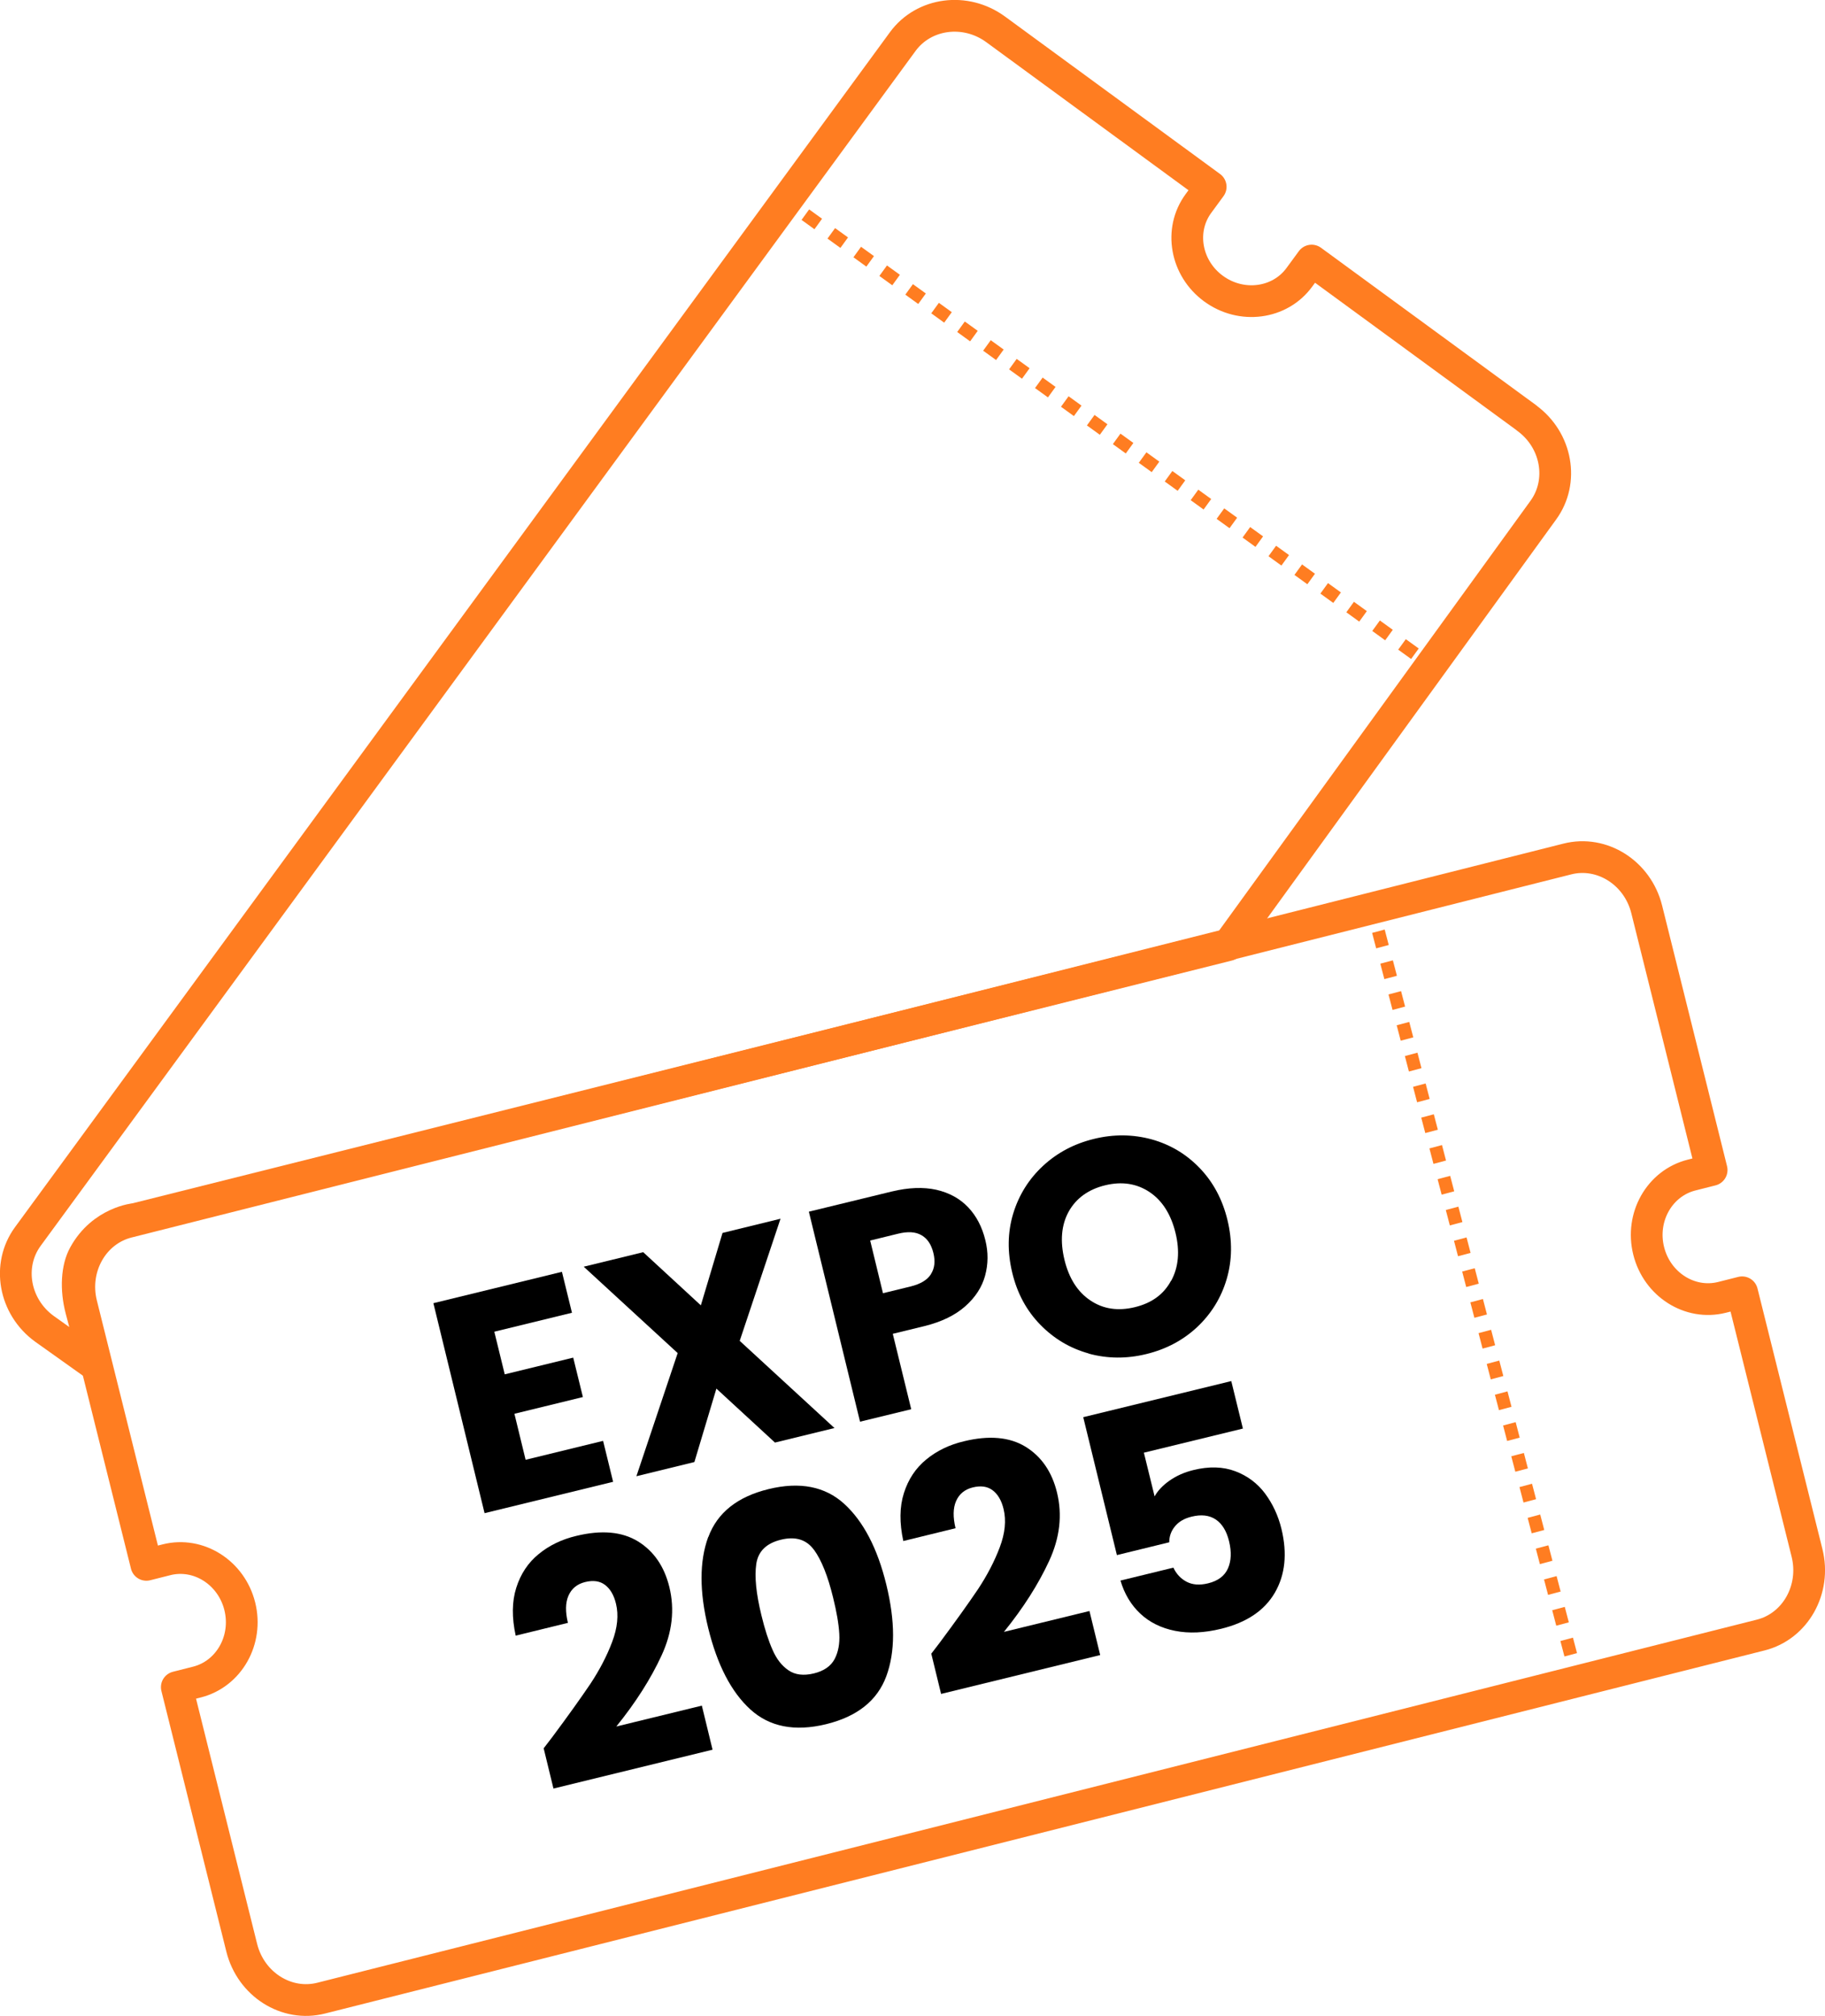 <?xml version="1.0" encoding="UTF-8" standalone="no"?>
<svg
   width="114.995"
   height="126.994"
   viewBox="0 0 114.995 126.994"
   fill="none"
   version="1.1"
   id="svg34"
   xmlns="http://www.w3.org/2000/svg"
   xmlns:svg="http://www.w3.org/2000/svg">
  <defs
     id="defs38" />
  <path
     d="m 106.581,74.027 1.271,-0.322 -4.091,-16.418 c -0.574,-2.303 -2.819,-3.728 -5.006,-3.172 l -90.702,22.872 c -2.187,0.549 -3.495,2.873 -2.921,5.176 l 4.091,16.417 1.272,-0.321 c 2.013,-0.505 4.084,0.804 4.614,2.931 0.53,2.127 -0.683,4.261 -2.696,4.773 l -1.272,0.322 4.091,16.417 c 0.574,2.303 2.819,3.728 5.007,3.173 l 90.702,-22.872 c 2.187,-0.549 3.495,-2.873 2.921,-5.176 l -4.091,-16.417 -1.272,0.321 c -2.013,0.505 -4.084,-0.804 -4.614,-2.931 -0.531,-2.127 0.683,-4.261 2.696,-4.773 z"
     stroke="#ff7d21"
     stroke-width="2"
     stroke-linecap="round"
     stroke-linejoin="round"
     id="path2" />
  <path
     d="m 49.79,12.343 -0.475,0.66 0.413,0.297 0.475,-0.66 z"
     fill="#ff7d21"
     id="path4" />
  <path
     d="m 88.916,41.514 -0.814,-0.588 0.48,-0.661 0.813,0.588 z m -1.635,-1.177 -0.813,-0.588 0.479,-0.661 0.814,0.588 z m -1.634,-1.177 -0.814,-0.588 0.48,-0.661 0.813,0.588 z m -1.635,-1.177 -0.813,-0.588 0.479,-0.661 0.814,0.588 z m -1.634,-1.177 -0.814,-0.588 0.48,-0.661 0.813,0.588 z m -1.635,-1.177 -0.813,-0.588 0.479,-0.661 0.814,0.588 z m -1.634,-1.177 -0.814,-0.588 0.48,-0.661 0.813,0.588 z m -1.635,-1.177 -0.813,-0.588 0.479,-0.661 0.814,0.588 z m -1.634,-1.177 -0.814,-0.588 0.48,-0.661 0.813,0.588 z m -1.634,-1.177 -0.814,-0.588 0.479,-0.661 0.814,0.588 z m -1.635,-1.177 -0.814,-0.588 0.48,-0.661 0.813,0.588 z m -1.634,-1.177 -0.814,-0.588 0.479,-0.661 0.814,0.588 z m -1.635,-1.177 -0.813,-0.588 0.479,-0.661 0.814,0.588 z m -1.634,-1.177 -0.814,-0.588 0.48,-0.661 0.813,0.589 z m -1.635,-1.177 -0.814,-0.588 0.479,-0.661 0.814,0.588 z m -1.635,-1.177 -0.814,-0.588 0.479,-0.661 0.814,0.588 z m -1.634,-1.177 -0.814,-0.588 0.479,-0.661 0.814,0.588 z m -1.635,-1.177 -0.814,-0.589 0.479,-0.661 0.814,0.588 z m -1.634,-1.177 -0.814,-0.588 0.479,-0.661 0.814,0.588 z m -1.635,-1.177 -0.814,-0.588 0.479,-0.661 0.814,0.588 z m -1.635,-1.177 -0.814,-0.588 0.479,-0.661 0.814,0.588 z m -1.634,-1.177 -0.814,-0.588 0.479,-0.661 0.814,0.588 z m -1.635,-1.177 -0.814,-0.588 0.479,-0.661 0.814,0.588 z m -1.635,-1.177 -0.814,-0.588 0.479,-0.661 0.814,0.588 z"
     fill="#ff7d21"
     id="path6" />
  <path
     d="m 90.204,41.444 -0.476,0.66 0.413,0.297 0.475,-0.66 z"
     fill="#ff7d21"
     id="path8" />
  <path
     d="m 86.873,57.06 -0.787,0.208 0.131,0.492 0.786,-0.209 z"
     fill="#ff7d21"
     id="path10" />
  <path
     d="m 98.577,104.351 -0.255,-0.973 0.792,-0.211 0.255,0.974 z m -0.516,-1.939 -0.254,-0.974 0.791,-0.21 0.255,0.973 z m -0.516,-1.94 -0.254,-0.973 0.792,-0.211 0.254,0.974 z m -0.516,-1.939 -0.254,-0.974 0.792,-0.21 0.254,0.973 z m -0.515,-1.94 -0.255,-0.973 0.792,-0.211 0.254,0.974 z m -0.516,-1.939 -0.254,-0.974 0.791,-0.21 0.255,0.973 z m -0.516,-1.94 -0.254,-0.973 0.792,-0.211 0.254,0.973 z m -0.516,-1.939 -0.254,-0.974 0.792,-0.211 0.254,0.974 z m -0.515,-1.94 -0.255,-0.973 0.792,-0.211 0.254,0.973 z m -0.516,-1.94 -0.254,-0.973 0.791,-0.211 0.255,0.974 z m -0.516,-1.939 -0.254,-0.974 0.792,-0.21 0.254,0.973 z m -0.516,-1.94 -0.254,-0.973 0.792,-0.211 0.254,0.974 z m -0.515,-1.939 -0.255,-0.974 0.792,-0.21 0.254,0.973 z m -0.516,-1.94 -0.254,-0.973 0.791,-0.211 0.255,0.974 z m -0.516,-1.939 -0.254,-0.974 0.792,-0.21 0.254,0.973 z m -0.516,-1.94 -0.254,-0.973 0.792,-0.211 0.254,0.973 z m -0.516,-1.939 -0.254,-0.974 0.792,-0.211 0.254,0.974 z m -0.515,-1.94 -0.255,-0.973 0.792,-0.211 0.255,0.973 z m -0.516,-1.94 -0.254,-0.973 0.792,-0.211 0.254,0.974 z m -0.516,-1.939 -0.254,-0.974 0.792,-0.21 0.254,0.973 z m -0.516,-1.94 -0.254,-0.973 0.792,-0.211 0.254,0.974 z m -0.515,-1.939 -0.255,-0.974 0.792,-0.21 0.254,0.973 z m -0.516,-1.94 -0.254,-0.973 0.791,-0.211 0.255,0.973 z m -0.516,-1.939 -0.254,-0.974 0.792,-0.211 0.254,0.974 z"
     fill="#ff7d21"
     id="path12" />
  <path
     d="m 99.614,105.115 -0.786,0.208 0.13,0.492 0.787,-0.209 z"
     fill="#ff7d21"
     id="path14" />
  <path
     d="m 96.203,26.333 -13.556,-9.918 -0.776,1.058 c -1.226,1.675 -3.648,1.994 -5.403,0.711 -1.756,-1.283 -2.184,-3.683 -0.958,-5.358 l 0.776,-1.058 -13.549,-9.918 c -1.9,-1.392 -4.526,-1.044 -5.853,0.768 L 1.753,77.896 c -1.327,1.813 -0.863,4.423 1.037,5.808 l 3.22,2.291 c 0,0 -0.428,-1.733 -0.899,-3.487 -0.348,-1.313 -0.261,-2.632 0.189,-3.444 1.146,-2.096 3.242,-2.277 3.242,-2.277 l 68.846,-17.248 19.851,-27.392 c 1.328,-1.813 0.863,-4.423 -1.037,-5.807 z"
     stroke="#ff7d21"
     stroke-width="2"
     stroke-linecap="round"
     stroke-linejoin="round"
     id="path16" />
  <path
     d="m 31.15,83.905 0.654,2.673 4.315,-1.053 0.61,2.484 -4.315,1.053 0.705,2.899 4.882,-1.192 0.632,2.579 -8.1,1.976 -3.225,-13.228 8.1,-1.976 0.632,2.579 -4.882,1.191 z"
     fill="#000000"
     id="path18" />
  <path
     d="m 48.824,90.869 -3.683,-3.392 -1.387,4.627 -3.654,0.893 2.601,-7.758 -5.92,-5.441 3.748,-0.915 3.632,3.349 1.366,-4.562 3.654,-0.894 -2.571,7.693 5.971,5.492 -3.748,0.915 z"
     fill="#000000"
     id="path20" />
  <path
     d="m 62.074,80.357 c -0.196,0.719 -0.61,1.366 -1.25,1.932 -0.639,0.567 -1.489,0.981 -2.571,1.25 l -1.998,0.486 1.162,4.751 -3.225,0.785 -3.225,-13.229 5.223,-1.271 c 1.053,-0.254 1.99,-0.29 2.811,-0.109 0.821,0.189 1.489,0.56 2.005,1.104 0.523,0.553 0.879,1.243 1.082,2.071 0.189,0.762 0.182,1.511 -0.015,2.23 z m -3.414,-0.095 c 0.232,-0.363 0.283,-0.806 0.152,-1.336 -0.131,-0.53 -0.378,-0.901 -0.748,-1.112 -0.37,-0.218 -0.864,-0.247 -1.482,-0.094 l -1.751,0.429 0.806,3.319 1.751,-0.428 c 0.618,-0.153 1.039,-0.407 1.271,-0.77 z"
     fill="#000000"
     id="path22" />
  <path
     d="m 68.605,85.265 c -1.177,-0.327 -2.194,-0.93 -3.058,-1.816 -0.865,-0.886 -1.453,-1.976 -1.765,-3.276 -0.312,-1.3 -0.298,-2.528 0.058,-3.712 0.356,-1.177 0.988,-2.187 1.881,-3.015 0.893,-0.828 1.961,-1.395 3.211,-1.7 1.242,-0.305 2.455,-0.29 3.632,0.029 1.177,0.327 2.187,0.93 3.037,1.816 0.849,0.887 1.431,1.976 1.743,3.269 0.312,1.293 0.298,2.536 -0.051,3.72 -0.349,1.184 -0.973,2.186 -1.86,3.022 -0.886,0.828 -1.954,1.394 -3.203,1.699 -1.25,0.306 -2.455,0.291 -3.632,-0.029 z m 5.194,-4.584 c 0.465,-0.857 0.552,-1.867 0.269,-3.022 -0.284,-1.155 -0.828,-2.026 -1.635,-2.564 -0.806,-0.537 -1.736,-0.683 -2.789,-0.428 -1.053,0.254 -1.831,0.813 -2.303,1.656 -0.465,0.842 -0.552,1.859 -0.269,3.036 0.284,1.17 0.828,2.027 1.635,2.565 0.806,0.544 1.743,0.682 2.811,0.421 1.068,-0.262 1.816,-0.814 2.274,-1.671 z"
     fill="#000000"
     id="path24" />
  <path
     d="m 34.76,109.483 c 1.039,-1.394 1.852,-2.535 2.441,-3.407 0.581,-0.879 1.039,-1.758 1.373,-2.644 0.334,-0.886 0.414,-1.685 0.24,-2.404 -0.131,-0.545 -0.363,-0.937 -0.69,-1.184 -0.327,-0.247 -0.741,-0.306 -1.25,-0.182 -0.508,0.123 -0.857,0.414 -1.053,0.857 -0.196,0.443 -0.203,1.017 -0.036,1.715 l -3.291,0.806 c -0.247,-1.141 -0.24,-2.143 0.036,-3.015 0.276,-0.872 0.741,-1.576 1.409,-2.121 0.661,-0.545 1.453,-0.93 2.375,-1.148 1.584,-0.385 2.877,-0.269 3.879,0.342 1.002,0.617 1.663,1.576 1.983,2.876 0.349,1.424 0.182,2.862 -0.494,4.323 -0.676,1.46 -1.62,2.949 -2.848,4.467 l 5.39,-1.315 0.675,2.775 -10.025,2.448 -0.617,-2.535 c 0.363,-0.472 0.53,-0.69 0.494,-0.646 z"
     fill="#000000"
     id="path26" />
  <path
     d="m 44.632,96.829 c 0.567,-1.533 1.831,-2.543 3.799,-3.022 1.969,-0.48 3.559,-0.167 4.765,0.93 1.206,1.104 2.092,2.796 2.651,5.084 0.567,2.318 0.567,4.243 0,5.776 -0.567,1.532 -1.831,2.542 -3.799,3.022 -1.969,0.479 -3.559,0.167 -4.765,-0.93 -1.206,-1.097 -2.092,-2.812 -2.659,-5.129 -0.559,-2.288 -0.559,-4.199 0,-5.731 z m 6.661,0.813 c -0.472,-0.654 -1.162,-0.871 -2.085,-0.646 -0.923,0.225 -1.438,0.733 -1.555,1.532 -0.116,0.8 -0.007,1.867 0.32,3.211 0.218,0.908 0.458,1.642 0.712,2.209 0.247,0.566 0.581,0.995 1.002,1.278 0.414,0.283 0.944,0.349 1.584,0.196 0.639,-0.152 1.075,-0.457 1.315,-0.901 0.233,-0.443 0.334,-0.973 0.298,-1.598 -0.036,-0.624 -0.167,-1.38 -0.392,-2.288 -0.327,-1.344 -0.726,-2.346 -1.199,-3 z"
     fill="#000000"
     id="path28" />
  <path
     d="m 59.183,103.522 c 1.039,-1.394 1.852,-2.535 2.441,-3.407 0.581,-0.879 1.039,-1.758 1.373,-2.644 0.334,-0.886 0.414,-1.685 0.24,-2.404 -0.131,-0.545 -0.363,-0.937 -0.69,-1.184 -0.327,-0.247 -0.741,-0.305 -1.249,-0.182 -0.508,0.124 -0.857,0.414 -1.053,0.857 -0.196,0.443 -0.203,1.017 -0.036,1.715 l -3.291,0.806 c -0.247,-1.141 -0.24,-2.143 0.036,-3.015 0.276,-0.871 0.741,-1.576 1.409,-2.121 0.661,-0.545 1.453,-0.93 2.375,-1.148 1.584,-0.385 2.877,-0.268 3.879,0.342 1.002,0.617 1.663,1.576 1.983,2.876 0.349,1.424 0.182,2.863 -0.494,4.323 -0.675,1.46 -1.62,2.949 -2.848,4.467 l 5.39,-1.315 0.676,2.775 -10.025,2.448 -0.618,-2.535 c 0.363,-0.472 0.53,-0.69 0.494,-0.646 z"
     fill="#000000"
     id="path30" />
  <path
     d="m 78.31,89.996 -6.233,1.518 0.676,2.753 c 0.196,-0.356 0.508,-0.69 0.944,-0.995 0.436,-0.305 0.93,-0.523 1.489,-0.661 0.996,-0.247 1.882,-0.218 2.652,0.072 0.77,0.291 1.395,0.763 1.874,1.402 0.479,0.647 0.828,1.388 1.032,2.223 0.377,1.555 0.239,2.899 -0.414,4.025 -0.654,1.126 -1.78,1.881 -3.378,2.273 -1.068,0.262 -2.034,0.306 -2.913,0.131 -0.872,-0.174 -1.606,-0.537 -2.187,-1.082 -0.581,-0.545 -1.002,-1.242 -1.249,-2.085 l 3.334,-0.814 c 0.182,0.393 0.458,0.691 0.828,0.887 0.371,0.196 0.821,0.232 1.358,0.101 0.625,-0.152 1.039,-0.465 1.25,-0.937 0.211,-0.472 0.232,-1.046 0.073,-1.707 -0.16,-0.661 -0.444,-1.111 -0.843,-1.38 -0.407,-0.269 -0.915,-0.327 -1.526,-0.174 -0.45,0.109 -0.799,0.312 -1.038,0.603 -0.24,0.29 -0.364,0.624 -0.364,1.009 l -3.298,0.807 -2.121,-8.688 9.328,-2.274 0.733,2.993 z"
     fill="#000000"
     id="path32" />
</svg>
